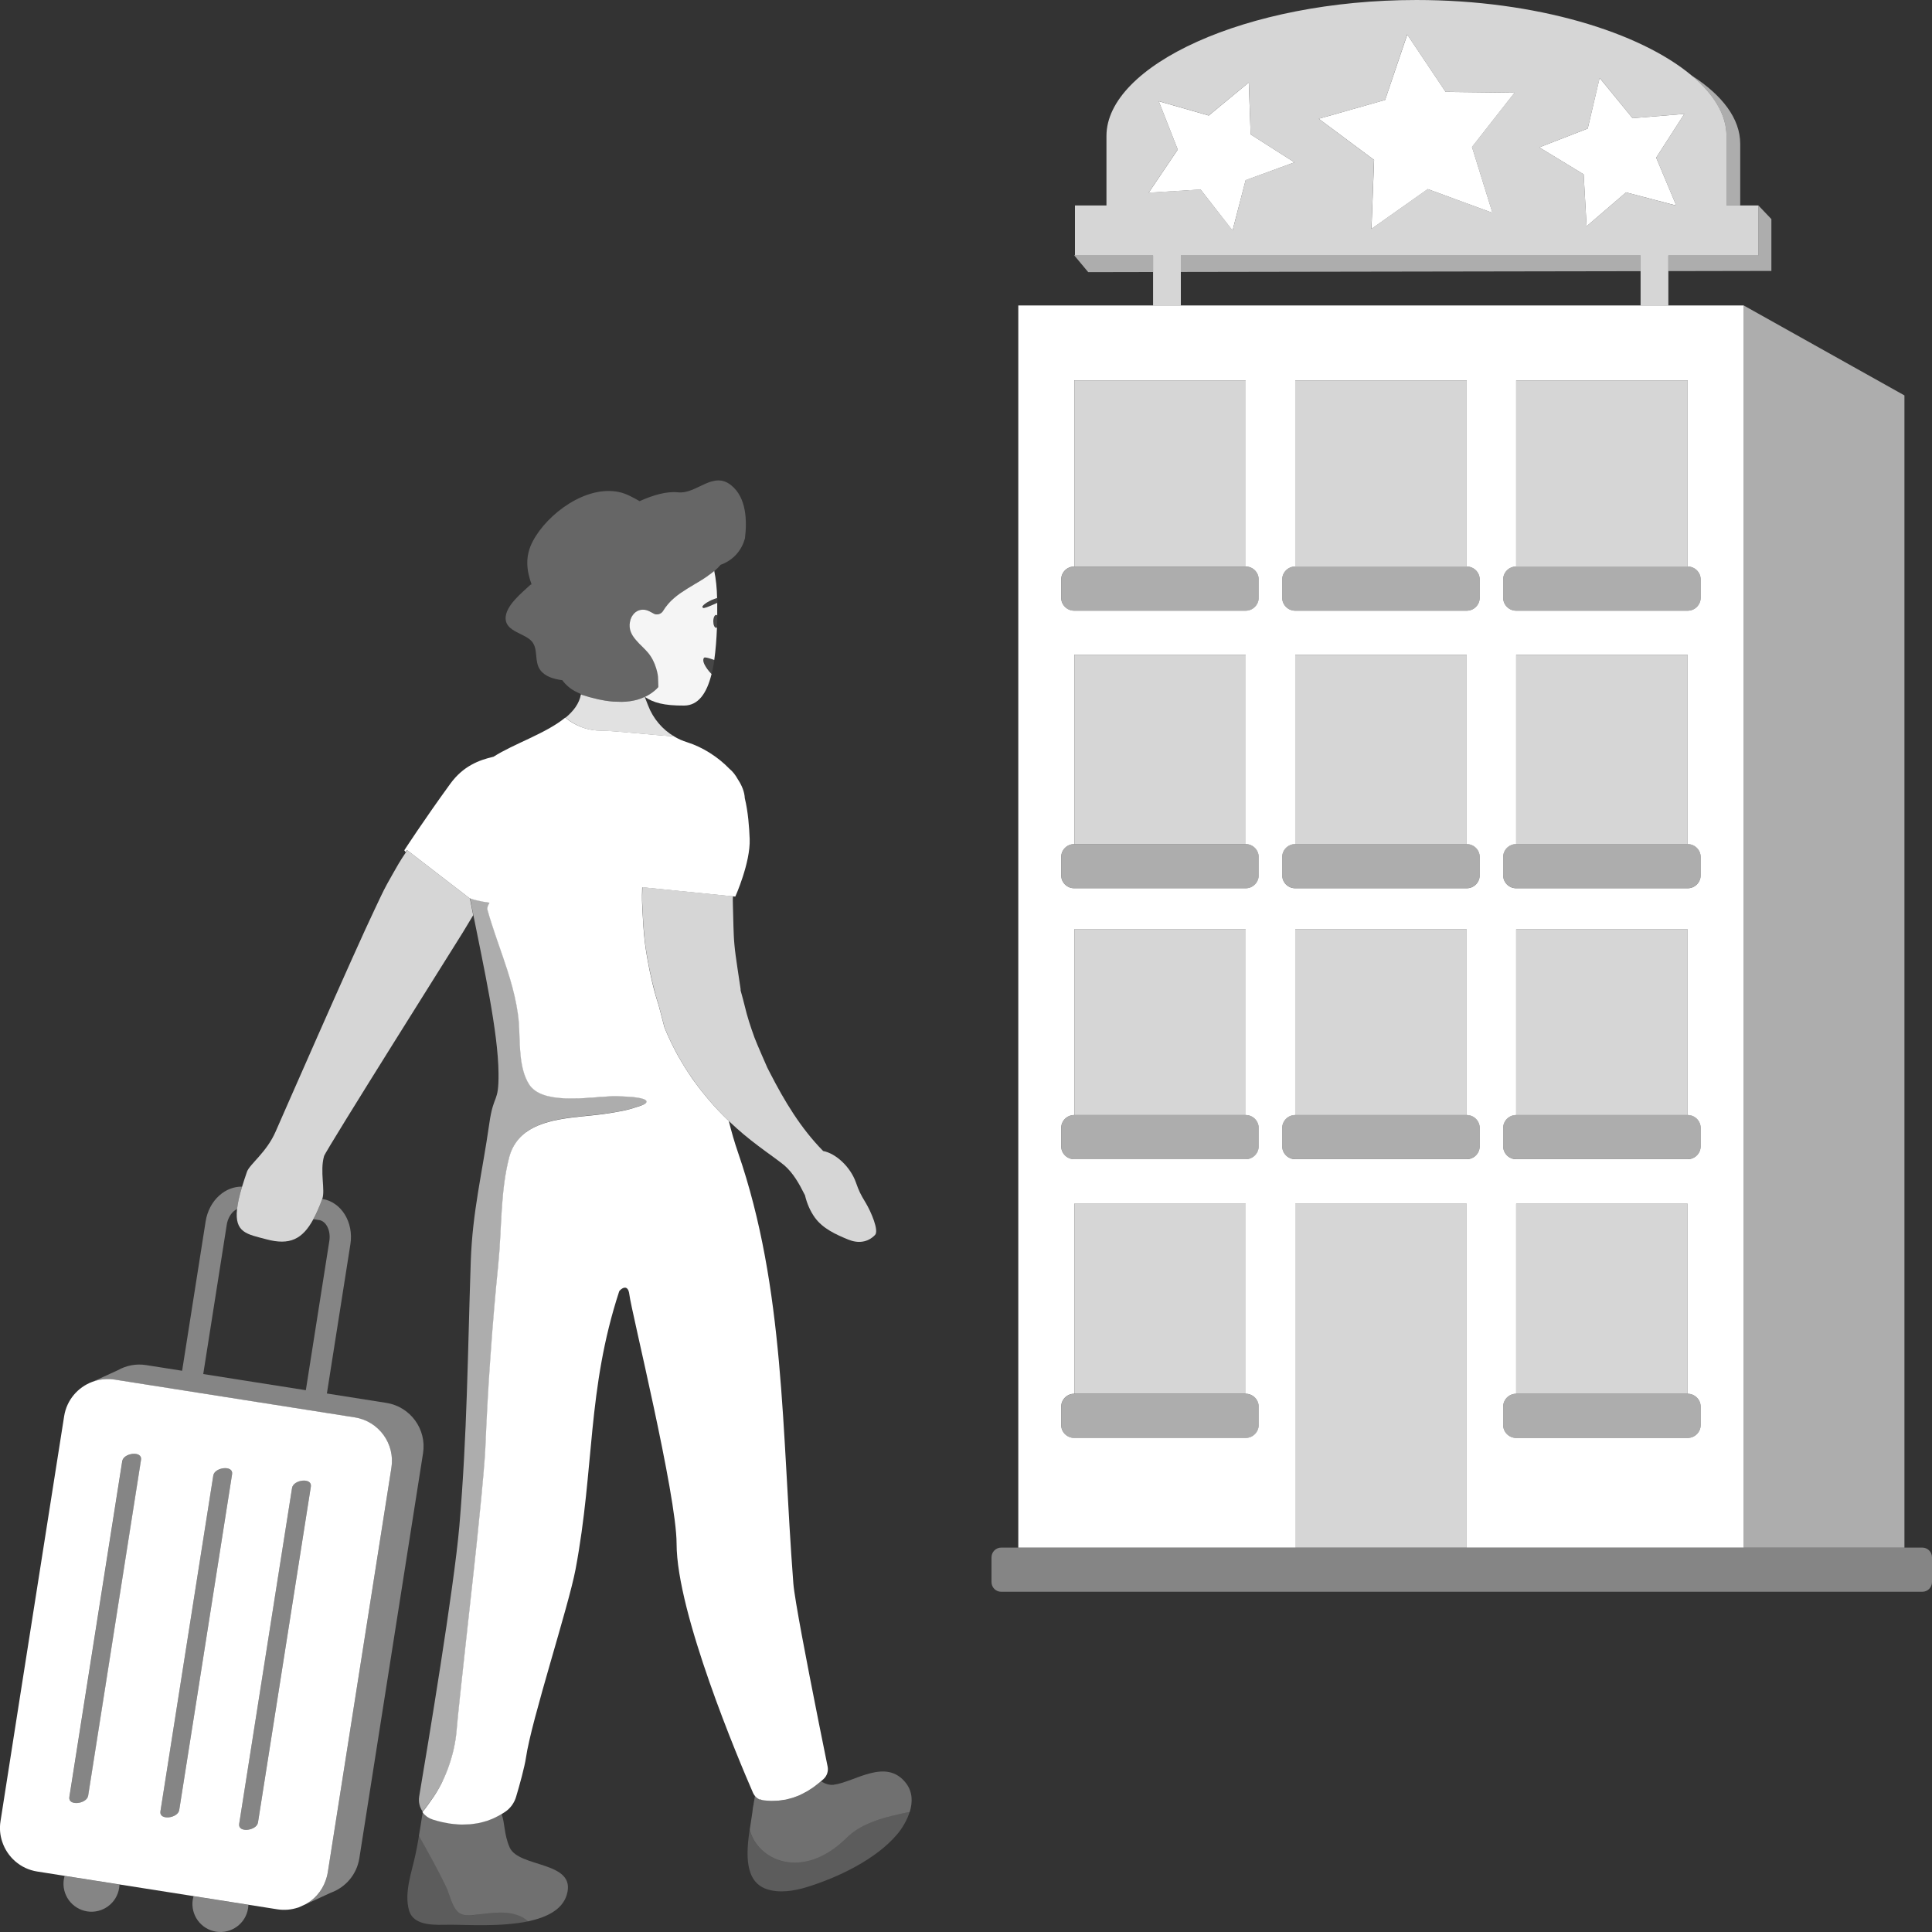 <svg viewBox="0 0 300 300" xmlns="http://www.w3.org/2000/svg"><rect x="0" y="0" width="300" height="300" fill="#333333" stroke="none"/><g fill="#fff"><path d="m 74.18 297.3 c -.91 .1 -2.2 .33 -2.96 -.32 -1.05 -.9 -1.36 -2.79 -1.93 -3.98 -1.24 -2.61 -2.68 -5.15 -4.09 -7.67 -.04 -.08 -.09 -.17 -.14 -.27 -.18 1.07 -.36 2.05 -.54 2.88 -.56 2.69 -1.81 5.95 -1 8.72 .74 2.54 4.22 2.22 6.34 2.21 2.56 -.01 7.9 .37 12.17 -.53 -.27 -.26 -.58 -.48 -.91 -.65 -2.16 -1.1 -4.64 -.65 -6.93 -.4 z" opacity=".2"/><path d="m 116.41 284.08 c -.54 3.64 -.84 8.06 2.61 9.25 1.96 .68 4.32 .3 6.26 -.3 4.88 -1.5 10.79 -4.34 14.04 -8.21 .76 -.9 1.52 -2.14 1.93 -3.46 -3.79 .72 -7.5 1.71 -9.73 3.94 -7.02 6.99 -14.05 3.42 -15.11 -1.22 z" opacity=".2"/><path d="m 99.71 139.09 c 0 .42 0 .83 .02 1.23 .03 .6 .06 1.18 .09 1.77 s .06 1.19 .11 1.81 c .1 1.43 .24 2.86 .49 4.27 .05 .3 .1 .6 .16 .92 .4 2.2 .98 4.78 1.7 6.97 l .92 3.51 v .01 c .31 .76 .64 1.5 .99 2.23 .11 .24 .24 .46 .35 .7 .25 .49 .5 .99 .77 1.47 .15 .27 .3 .53 .46 .79 .26 .44 .52 .88 .8 1.31 .17 .26 .34 .52 .51 .78 .29 .43 .58 .84 .88 1.26 .18 .24 .35 .48 .53 .72 .34 .45 .69 .88 1.05 1.31 .16 .19 .31 .39 .47 .57 .52 .62 1.06 1.22 1.62 1.81 l .09 .09 c 1.17 1.22 2.41 2.39 3.73 3.5 1.47 1.24 3.02 2.37 4.58 3.5 .59 .44 1.2 .87 1.76 1.34 1.35 1.15 2.32 2.87 3.1 4.44 .03 .06 .06 .12 .1 .18 .3 1.28 .82 2.49 1.55 3.5 1.23 1.69 3.24 2.61 5.17 3.4 1.52 .62 3.02 .47 4.16 -.71 .65 -.66 -.6 -3.6 -1.47 -5.04 -.78 -1.28 -1.02 -1.77 -1.5 -3.13 -.86 -2.44 -3.14 -4.51 -5.08 -4.87 l -.02 -.02 c -3.48 -3.54 -6 -7.75 -8.25 -12.14 l -.4 -.78 s -1.68 -3.8 -2 -4.69 c -.64 -1.78 -1.1 -3.16 -1.53 -4.97 -.1 -.41 -.36 -1.42 -.62 -2.33 0 -.07 0 -.14 0 -.22 -.21 -1.55 -.8 -5.02 -.96 -6.89 -.09 -.93 -.12 -1.87 -.15 -2.81 l -.09 -3.52 c -.02 -.4 -.01 -.79 .01 -1.19 l -14.06 -1.41 c -.02 .45 -.03 .88 -.03 1.3 z" opacity=".8"/><path d="m 68.72 276.64 c .4 -.82 .76 -1.69 1.06 -2.58 .61 -1.77 1 -3.6 1.15 -5.26 .22 -2.59 .78 -7.72 1.43 -13.63 .42 -3.76 .87 -7.85 1.3 -11.81 .12 -1.13 .24 -2.25 .36 -3.35 .06 -.55 .12 -1.09 .17 -1.63 .23 -2.2 .44 -4.29 .62 -6.19 .21 -2.2 .38 -4.13 .49 -5.66 .01 -.09 .01 -.18 .02 -.27 .04 -.58 .07 -1.1 .09 -1.54 .19 -4.59 .45 -9.16 .76 -13.73 .02 -.32 .05 -.64 .07 -.96 .33 -4.57 .71 -9.13 1.17 -13.69 .55 -5.51 .29 -11.36 1.72 -16.75 .23 -.87 .59 -1.6 1.04 -2.24 2.32 -3.3 7.21 -3.73 11.36 -4.14 .79 -.08 1.55 -.16 2.26 -.26 .95 -.13 1.89 -.27 2.83 -.47 .78 -.16 1.55 -.35 2.3 -.62 .08 -.03 .2 -.06 .36 -.11 .46 -.14 1.12 -.38 1.15 -.7 .01 -.11 -.06 -.21 -.19 -.29 -.08 -.05 -.18 -.1 -.29 -.14 -.5 -.18 -1.31 -.28 -2.09 -.34 -.4 -.03 -.8 -.05 -1.14 -.06 -.12 0 -.23 -.01 -.34 -.01 -.1 0 -.19 -.01 -.27 -.01 -.16 0 -.27 -.01 -.33 -.01 -1.25 -.03 -3.17 .19 -5.18 .3 -.67 .04 -1.36 .06 -2.03 .05 -.34 0 -.67 -.01 -1 -.03 -2.32 -.12 -4.4 -.65 -5.37 -2.17 -.21 -.33 -.39 -.68 -.54 -1.05 -1.07 -2.58 -.86 -6.03 -1.06 -8.63 -.07 -.89 -.2 -1.77 -.37 -2.66 -.34 -1.82 -.84 -3.62 -1.42 -5.42 -.77 -2.4 -1.66 -4.79 -2.42 -7.16 -.23 -.72 -.45 -1.43 -.65 -2.15 -.02 -.08 -.03 -.16 -.02 -.25 s .02 -.18 .05 -.28 .07 -.19 .11 -.29 c .05 -.1 .1 -.2 .16 -.31 l -1.02 -.16 -.37 -.08 c -.12 -.03 -.24 -.05 -.36 -.08 l -.32 -.07 -.35 -.09 c -.12 -.03 -.24 -.08 -.36 -.11 -.09 -.03 -.19 -.05 -.27 -.07 .03 .13 .05 .26 .08 .39 .11 .55 .28 1.44 .37 1.9 1.65 8.29 3.91 18.44 3.97 24.86 .05 4.82 -.75 3.04 -1.43 7.83 -1.1 7.73 -2.62 13.67 -2.88 21.45 -.48 14.16 -.55 26.8 -1.77 41.05 -.82 9.56 -4.91 34.12 -6.24 42 -.14 .84 .07 1.68 .54 2.33 .55 -.65 1.14 -1.5 1.76 -2.4 .48 -.7 .93 -1.48 1.33 -2.31 z" opacity=".6"/><path d="m 76.26 282.46 c -.19 .08 -.38 .15 -.58 .22 -.24 .08 -.48 .15 -.73 .21 -.2 .05 -.39 .1 -.59 .14 -.25 .05 -.51 .09 -.76 .12 -.2 .03 -.39 .06 -.59 .07 -.27 .02 -.54 .03 -.81 .03 -.2 0 -.39 .01 -.59 .01 -.29 -.01 -.58 -.04 -.87 -.06 -.19 -.02 -.37 -.03 -.56 -.05 -.33 -.04 -.66 -.11 -.99 -.17 -.16 -.03 -.32 -.05 -.48 -.09 -.49 -.11 -.98 -.24 -1.48 -.4 l -.02 -.01 -.01 -.01 c -.16 -.05 -.31 -.11 -.45 -.18 -.05 -.02 -.09 -.06 -.14 -.08 -.09 -.05 -.19 -.11 -.28 -.17 -.05 -.04 -.1 -.08 -.15 -.13 -.07 -.06 -.15 -.12 -.22 -.18 -.05 -.05 -.09 -.11 -.14 -.16 s -.1 -.1 -.14 -.16 c -.06 .2 -.11 .4 -.14 .61 -.16 1.04 -.32 2.07 -.49 3.03 .05 .1 .1 .19 .14 .27 1.41 2.52 2.85 5.07 4.09 7.67 .57 1.19 .88 3.08 1.93 3.98 .77 .65 2.05 .42 2.96 .32 2.29 -.25 4.77 -.7 6.93 .4 .33 .17 .64 .39 .91 .65 2.89 -.61 5.29 -1.8 5.99 -4.09 1.62 -5.32 -7.43 -4.16 -8.86 -7.38 -.9 -2.02 -.72 -3.86 -1.27 -5.21 -.12 .07 -.25 .13 -.37 .19 -.19 .1 -.37 .2 -.56 .29 -.23 .11 -.46 .21 -.7 .31 z" opacity=".3"/><path d="m 129.44 277.14 c -.67 .08 -1.34 -.17 -1.95 -.53 -.14 .12 -.27 .21 -.41 .32 -.17 .14 -.35 .28 -.52 .41 -.21 .15 -.41 .29 -.62 .43 -.17 .11 -.34 .23 -.51 .33 -.21 .13 -.42 .23 -.63 .34 -.17 .09 -.34 .18 -.51 .26 -.22 .1 -.43 .18 -.64 .26 -.16 .06 -.33 .13 -.49 .18 -.22 .07 -.44 .12 -.66 .18 -.16 .04 -.32 .09 -.47 .12 -.23 .05 -.46 .07 -.69 .1 -.15 .02 -.3 .05 -.44 .06 -.26 .02 -.51 .02 -.77 .03 -.12 0 -.25 .01 -.37 .01 -.38 -.01 -.76 -.03 -1.14 -.08 -.17 -.02 -.32 -.07 -.48 -.12 -.05 -.02 -.09 -.04 -.13 -.06 -.11 -.05 -.21 -.11 -.31 -.18 -.04 -.03 -.08 -.05 -.12 -.08 -.13 -.1 -.24 -.21 -.34 -.33 -.07 .49 -.17 .99 -.24 1.38 h .06 c -.03 .04 -.05 .09 -.08 .13 -.03 .18 -.06 .33 -.07 .43 -.09 .91 -.31 2.08 -.49 3.35 1.06 4.64 8.09 8.21 15.11 1.22 2.24 -2.23 5.95 -3.22 9.73 -3.94 .47 -1.5 .46 -3.11 -.56 -4.45 -3.1 -4.06 -8.04 -.16 -11.25 .22 z" opacity=".3"/><path d="m 90.44 107.92 c .33 .11 .68 .21 1.03 .31 .06 .02 .12 .04 .18 .05 .34 .09 .69 .18 1.04 .26 .07 .02 .14 .03 .2 .05 .36 .08 .73 .15 1.1 .21 .03 .01 .07 .01 .1 .01 .36 .05 .72 .1 1.08 .13 .05 0 .1 .01 .15 .01 .37 .03 .74 .04 1.1 .03 h .21 c .37 -.01 .73 -.04 1.09 -.08 .05 -.01 .1 -.02 .15 -.02 .36 -.05 .71 -.12 1.06 -.22 .02 -.01 .04 -.01 .06 -.02 .35 -.1 .69 -.23 1.02 -.38 .08 -.03 .15 -.07 .23 -.1 .16 -.08 .31 -.16 .47 -.25 .07 -.04 .15 -.08 .22 -.13 .22 -.14 .44 -.3 .65 -.47 .26 -.21 .48 -.43 .67 -.64 -.03 -.57 -.02 -1.16 -.06 -1.61 -.01 -.15 -.03 -.28 -.05 -.39 -.06 -.31 -.14 -.61 -.23 -.91 -.27 -.89 -.68 -1.73 -1.3 -2.46 -.4 -.47 -.89 -.92 -1.34 -1.38 -.36 -.37 -.71 -.75 -.97 -1.17 -.2 -.31 -.35 -.64 -.44 -1 -.06 -.24 -.08 -.49 -.07 -.75 .01 -.27 .06 -.55 .15 -.84 .08 -.25 .2 -.47 .34 -.66 .5 -.71 1.34 -1.01 2.19 -.75 .16 .05 .31 .11 .47 .2 .16 .08 .31 .18 .47 .25 .26 .18 .59 .24 .89 .16 .31 -.08 .57 -.28 .72 -.56 .21 -.34 .44 -.65 .69 -.95 .04 -.04 .07 -.08 .1 -.12 .24 -.28 .51 -.53 .78 -.78 .05 -.05 .1 -.09 .15 -.13 .28 -.24 .57 -.46 .87 -.68 .05 -.04 .11 -.07 .16 -.11 .31 -.22 .62 -.42 .95 -.62 .03 -.02 .05 -.03 .08 -.05 l .99 -.6 c .34 -.2 .68 -.41 1.02 -.61 .06 -.04 .12 -.07 .18 -.11 .32 -.2 .63 -.4 .93 -.61 .05 -.03 .09 -.07 .14 -.1 .31 -.22 .61 -.44 .89 -.68 .34 -.29 .66 -.61 .95 -.95 l .21 -.08 c 1.77 -.69 3.09 -2.19 3.56 -4.03 l .01 -.03 c .33 -2.75 .22 -6.26 -2.1 -8.17 -2.86 -2.36 -5.38 1.37 -8.29 1.06 -1.73 -.19 -3.88 .42 -5.97 1.37 -1.02 -.56 -2.03 -1.17 -3.22 -1.42 -5.11 -1.07 -11.08 3.35 -13.35 7.61 -1.28 2.4 -.98 4.58 -.21 6.73 -.06 .02 -.11 .04 -.17 .06 -1.27 1.2 -3.95 3.28 -3.86 5.3 .09 2 3.01 2.24 4.08 3.51 1.04 1.24 .31 3.12 1.33 4.47 .73 .96 2 1.36 3.39 1.54 .57 .77 1.32 1.41 2.21 1.83 .3 .14 .54 .26 .71 .34 l .23 .11 z" opacity=".25"/><path d="m 110.77 96.47 c 0 .55 .2 1 .44 1 .05 0 .09 -.02 .13 -.05 .02 -.61 .04 -1.24 .04 -1.88 -.05 -.05 -.11 -.08 -.17 -.08 -.24 0 -.44 .45 -.44 1 z" opacity=".1"/><path d="m 109.32 102.15 c -.47 .68 .82 2.16 1.18 2.52 .17 -.67 .31 -1.41 .42 -2.19 -.38 -.12 -1.46 -.54 -1.6 -.33 z" opacity=".1"/><path d="m 109.15 94.08 c -.07 .08 -.06 .21 .02 .28 .05 .04 .11 .05 .17 .04 .57 -.11 1.03 -.38 1.54 -.57 .17 -.08 .35 -.16 .52 -.23 0 -.19 0 -.38 -.01 -.57 v -.18 c -.28 .08 -.54 .19 -.81 .29 -.51 .26 -1.03 .49 -1.42 .94 z" opacity=".1"/><path d="m 109.9 89.44 c -.3 .21 -.61 .41 -.93 .61 -.06 .04 -.12 .08 -.18 .11 -.34 .21 -.68 .41 -1.02 .61 -.33 .2 -.66 .39 -.99 .6 -.03 .02 -.05 .03 -.08 .05 -.32 .2 -.64 .41 -.95 .62 -.05 .04 -.11 .07 -.16 .11 -.3 .21 -.59 .44 -.87 .68 -.05 .04 -.1 .09 -.15 .13 -.28 .24 -.54 .5 -.78 .78 -.04 .04 -.07 .08 -.1 .12 -.25 .3 -.49 .61 -.69 .95 -.15 .28 -.41 .48 -.72 .56 s -.63 .02 -.89 -.16 c -.17 -.08 -.32 -.17 -.47 -.25 -.16 -.08 -.31 -.15 -.47 -.2 -.86 -.26 -1.69 .04 -2.19 .75 -.14 .19 -.26 .41 -.34 .66 -.09 .3 -.14 .58 -.15 .84 -.01 .27 .02 .51 .07 .75 .09 .36 .24 .69 .44 1 .27 .41 .61 .8 .97 1.17 .45 .46 .94 .91 1.34 1.38 .62 .73 1.03 1.56 1.3 2.46 .09 .3 .17 .6 .23 .91 .02 .11 .04 .24 .05 .39 .04 .44 .03 1.03 .06 1.61 -.19 .22 -.41 .44 -.67 .64 -.21 .17 -.43 .33 -.65 .47 -.07 .05 -.15 .09 -.22 .13 -.15 .09 -.31 .18 -.47 .25 -.03 .02 -.06 .04 -.09 .05 1.34 .88 2.91 1.36 6.11 1.34 2.19 -.02 3.5 -1.88 4.25 -4.89 -.36 -.36 -1.65 -1.84 -1.18 -2.52 .14 -.21 1.23 .21 1.6 .33 .22 -1.52 .35 -3.22 .42 -5.05 -.04 .03 -.09 .05 -.13 .05 -.25 0 -.44 -.45 -.44 -1 s .2 -1 .44 -1 c .06 0 .12 .03 .17 .08 .01 -.64 .01 -1.29 0 -1.95 -.17 .07 -.35 .15 -.52 .23 -.51 .19 -.97 .46 -1.54 .57 -.06 .01 -.12 0 -.17 -.04 -.08 -.07 -.09 -.19 -.02 -.28 .39 -.45 .92 -.69 1.42 -.94 .27 -.11 .54 -.21 .81 -.29 -.03 -1.56 -.18 -2.95 -.44 -4.2 l -.02 .01 c -.28 .24 -.58 .47 -.89 .68 -.05 .03 -.09 .07 -.14 .1 z" opacity=".95"/><path d="m 91.07 113.16 c .72 .2 1.47 .31 2.25 .31 1.08 0 3 .17 5.34 .38 1.04 .09 2.17 .2 3.34 .3 .88 .08 1.79 .15 2.71 .22 -1.85 -1.09 -3.3 -2.79 -4.08 -4.84 -.21 -.54 -.39 -1 -.51 -1.31 -.04 .02 -.07 .02 -.11 .04 -.33 .15 -.67 .28 -1.02 .38 -.02 .01 -.04 .01 -.06 .02 -.35 .1 -.7 .16 -1.06 .22 -.05 .01 -.1 .02 -.15 .02 -.36 .05 -.72 .07 -1.09 .08 -.07 0 -.14 0 -.21 0 -.37 0 -.73 -.01 -1.1 -.03 -.05 0 -.1 -.01 -.15 -.01 -.36 -.03 -.72 -.07 -1.08 -.13 -.03 -.01 -.07 -.01 -.1 -.01 -.37 -.06 -.74 -.13 -1.1 -.21 -.07 -.02 -.14 -.03 -.2 -.05 -.35 -.08 -.7 -.17 -1.04 -.26 -.06 -.02 -.12 -.04 -.18 -.05 -.35 -.1 -.7 -.2 -1.03 -.31 l -.23 -.11 c -.26 1.43 -1.15 2.61 -2.4 3.64 .77 .63 1.63 1.13 2.55 1.48 .23 .09 .47 .16 .71 .23 z" opacity=".85"/><path d="m 118 279.38 c .04 .02 .09 .04 .13 .06 .15 .06 .31 .1 .48 .12 .38 .04 .76 .07 1.14 .08 .12 0 .25 -.01 .37 -.01 .26 0 .51 -.01 .77 -.03 .15 -.01 .3 -.04 .44 -.06 .23 -.03 .46 -.06 .69 -.1 .16 -.03 .32 -.08 .47 -.12 .22 -.06 .44 -.11 .66 -.18 .16 -.05 .33 -.12 .49 -.18 .22 -.08 .43 -.16 .64 -.26 .17 -.08 .34 -.17 .51 -.26 .21 -.11 .42 -.22 .63 -.34 .17 -.1 .34 -.22 .51 -.33 .21 -.14 .42 -.27 .62 -.43 .17 -.13 .35 -.27 .52 -.41 .27 -.22 .54 -.43 .81 -.68 .54 -.5 .78 -1.24 .63 -1.96 -.27 -1.33 -.76 -3.75 -1.34 -6.64 l -.28 -1.42 c -1.54 -7.73 -3.51 -17.91 -3.7 -20.36 -1.82 -23.76 -1.29 -45.74 -8.59 -66.91 -.55 -1.59 -1.02 -3.23 -1.43 -4.89 -.5 -.48 -.99 -.97 -1.47 -1.47 -.03 -.03 -.06 -.06 -.09 -.09 -.56 -.59 -1.1 -1.19 -1.62 -1.81 -.16 -.19 -.31 -.38 -.47 -.57 -.36 -.43 -.71 -.87 -1.05 -1.31 -.18 -.24 -.36 -.48 -.53 -.72 -.3 -.41 -.6 -.83 -.88 -1.26 -.17 -.26 -.34 -.52 -.51 -.78 -.28 -.43 -.54 -.87 -.8 -1.31 -.15 -.26 -.31 -.52 -.46 -.79 -.27 -.48 -.52 -.97 -.77 -1.47 -.12 -.23 -.24 -.46 -.35 -.7 -.35 -.73 -.68 -1.48 -.99 -2.23 v -.01 l -.92 -3.51 c -.73 -2.19 -1.31 -4.77 -1.7 -6.97 -.06 -.31 -.11 -.62 -.16 -.92 -.25 -1.41 -.39 -2.84 -.49 -4.27 -.05 -.63 -.08 -1.22 -.11 -1.81 s -.06 -1.17 -.09 -1.77 c -.02 -.4 -.02 -.81 -.02 -1.23 s .01 -.86 .03 -1.3 l 14.06 1.41 .4 .04 s 2.37 -5.28 2.23 -8.95 c -.07 -1.82 -.24 -4.2 -.76 -6.34 -.04 -.94 -.43 -1.94 -1.07 -2.91 -.37 -.67 -.81 -1.24 -1.34 -1.67 -1.72 -1.79 -4.13 -3.34 -6.52 -4.09 -.73 -.22 -1.41 -.53 -2.05 -.91 -.92 -.07 -1.83 -.14 -2.71 -.22 -1.17 -.1 -2.3 -.21 -3.34 -.3 -2.34 -.21 -4.26 -.38 -5.34 -.38 -.78 0 -1.53 -.11 -2.25 -.31 -.24 -.07 -.48 -.14 -.71 -.23 -.93 -.35 -1.79 -.85 -2.55 -1.48 -2.98 2.46 -7.98 4.05 -11.13 6.07 -2.3 .53 -4.73 1.47 -6.71 4.19 -4.13 5.68 -7.15 10.34 -7.15 10.34 s .08 .11 .21 .29 c .07 -.11 .14 -.21 .22 -.32 l 9.71 7.48 c .1 .03 .2 .07 .3 .1 .12 .04 .24 .08 .36 .11 l .35 .09 .32 .07 .36 .08 .37 .08 1.02 .16 c -.06 .1 -.11 .21 -.16 .31 s -.09 .2 -.11 .29 c -.03 .1 -.05 .19 -.05 .28 -.01 .09 0 .17 .02 .25 .2 .71 .42 1.43 .65 2.15 .76 2.37 1.65 4.76 2.42 7.16 .58 1.8 1.08 3.6 1.42 5.42 .16 .88 .3 1.77 .37 2.66 .2 2.6 -.01 6.05 1.06 8.63 .15 .37 .33 .72 .54 1.05 .97 1.52 3.05 2.05 5.37 2.17 .33 .02 .67 .03 1 .03 .68 .01 1.36 -.02 2.03 -.05 2.02 -.11 3.93 -.33 5.18 -.3 .05 0 .17 0 .33 .01 .08 0 .17 0 .27 .01 .1 0 .22 .01 .34 .01 .34 .01 .73 .03 1.14 .06 .78 .06 1.59 .16 2.09 .34 .12 .04 .22 .09 .29 .14 .13 .08 .2 .18 .19 .29 -.04 .32 -.7 .55 -1.15 .7 -.15 .05 -.28 .09 -.36 .11 -.75 .26 -1.52 .46 -2.3 .62 -.94 .19 -1.89 .34 -2.83 .47 -.71 .1 -1.47 .18 -2.26 .26 -4.15 .41 -9.04 .84 -11.36 4.14 -.45 .64 -.81 1.37 -1.04 2.24 -1.42 5.39 -1.16 11.24 -1.72 16.75 -.46 4.57 -.85 9.13 -1.17 13.69 -.02 .32 -.05 .64 -.07 .96 -.32 4.57 -.57 9.14 -.76 13.73 -.02 .44 -.05 .96 -.09 1.54 -.01 .09 -.01 .18 -.02 .27 -.11 1.52 -.28 3.45 -.49 5.66 -.18 1.9 -.39 3.99 -.62 6.19 -.06 .54 -.11 1.08 -.17 1.63 -.12 1.1 -.24 2.22 -.36 3.35 -.43 3.96 -.88 8.04 -1.3 11.81 -.65 5.92 -1.21 11.04 -1.43 13.63 -.14 1.66 -.54 3.49 -1.15 5.26 -.3 .89 -.66 1.75 -1.06 2.58 -.4 .82 -.85 1.6 -1.33 2.31 -.62 .9 -1.2 1.74 -1.76 2.4 .06 .08 .13 .16 .2 .24 .05 .05 .09 .11 .14 .16 .07 .07 .14 .12 .22 .18 .05 .04 .1 .09 .15 .13 .09 .06 .18 .11 .28 .17 .05 .03 .09 .06 .14 .08 .14 .07 .29 .13 .45 .18 l .01 .01 .02 .01 c .5 .16 .99 .29 1.48 .4 .16 .04 .32 .06 .48 .09 .33 .07 .66 .13 .99 .17 .19 .03 .37 .03 .56 .05 .29 .03 .58 .06 .87 .06 .2 .01 .39 -.01 .59 -.01 .27 -.01 .54 -.01 .81 -.03 .2 -.02 .4 -.05 .59 -.07 .26 -.03 .51 -.07 .76 -.12 .2 -.04 .39 -.09 .59 -.14 .24 -.06 .49 -.13 .73 -.21 .19 -.07 .39 -.14 .58 -.22 .24 -.09 .47 -.19 .7 -.31 .19 -.09 .37 -.19 .56 -.29 .32 -.18 .64 -.35 .95 -.57 .84 -.57 1.45 -1.43 1.72 -2.41 .51 -1.69 1.3 -4.57 1.51 -5.99 .85 -5.87 6.6 -23.42 7.7 -29.25 2.97 -15.81 1.77 -27.87 6.78 -43.18 .06 -.17 1.35 -1.45 1.58 .52 .29 2.53 7.33 31.07 7.33 38.67 0 10.78 9.64 33.57 11.86 38.67 .14 .32 .36 .6 .63 .81 .04 .03 .08 .05 .12 .08 .1 .07 .2 .13 .31 .18 z"/><path d="m 9.91 291.82 c -.37 2.38 1.25 4.6 3.62 4.98 2.37 .37 4.6 -1.25 4.97 -3.62 .03 -.18 .04 -.37 .05 -.55 l -8.52 -1.34 c -.05 .18 -.09 .35 -.12 .54 z" opacity=".4"/><path d="m 29.93 294.97 c -.37 2.37 1.25 4.6 3.62 4.98 2.37 .37 4.6 -1.25 4.97 -3.62 .03 -.18 .04 -.37 .05 -.55 l -8.52 -1.34 c -.05 .18 -.09 .35 -.12 .54 z" opacity=".4"/><path d="m 49.54 189.44 c 1.12 .18 1.85 1.66 1.6 3.25 l -3.65 23.18 -15.93 -2.51 3.65 -23.18 c .13 -.83 .52 -1.59 1.06 -2.08 .12 -.11 .31 -.25 .54 -.36 .1 -.92 .36 -2.06 .78 -3.48 -1.26 -.02 -2.52 .46 -3.54 1.38 -1.12 1 -1.87 2.43 -2.12 4.03 l -3.65 23.18 -5.59 -.88 c -1.57 -.25 -3.1 .07 -4.38 .79 l -3.97 1.82 c .7 -.26 1.44 -.41 2.22 -.43 .4 -.01 .81 .01 1.23 .08 l 37.3 5.87 c 3.73 .59 6.28 4.09 5.69 7.82 l -9.89 62.88 c -.04 .27 -.11 .52 -.18 .77 -.04 .14 -.08 .28 -.13 .41 -.31 .88 -.77 1.67 -1.37 2.33 -.51 .56 -1.11 1.02 -1.76 1.39 l 3.92 -1.8 c 2.27 -.82 4.03 -2.81 4.43 -5.36 l 9.89 -62.88 c .59 -3.73 -1.96 -7.23 -5.69 -7.82 l -9.24 -1.46 3.65 -23.18 c .54 -3.41 -1.42 -6.57 -4.36 -7.03 -.46 1.22 -.91 2.26 -1.38 3.14 l .87 .14 z" opacity=".4"/><path d="m 50.58 291.97 c .05 -.14 .09 -.27 .13 -.41 .07 -.25 .14 -.5 .18 -.77 l 9.89 -62.88 c .59 -3.73 -1.96 -7.23 -5.69 -7.82 l -37.3 -5.87 c -.41 -.07 -.82 -.09 -1.23 -.08 -.77 .02 -1.52 .17 -2.22 .43 -2.24 .83 -3.98 2.81 -4.38 5.34 l -6.84 43.46 -3.04 19.42 c -.18 1.12 -.07 2.21 .27 3.21 .78 2.35 2.81 4.2 5.43 4.61 l 4 .63 .26 .04 8.52 1.34 11.5 1.81 8.52 1.34 4.5 .71 c 1.1 .17 2.17 .06 3.16 -.26 .05 -.02 .11 -.03 .16 -.05 l 1.05 -.48 c .66 -.37 1.26 -.83 1.76 -1.39 .6 -.66 1.07 -1.46 1.37 -2.33 z m -28.68 -65.3 c -.34 2.14 -.67 4.28 -1.01 6.42 -1.47 9.37 -2.95 18.73 -4.42 28.1 -.93 5.88 -1.85 11.76 -2.78 17.64 -.2 1.29 -3.14 1.66 -2.92 .22 l 1.01 -6.42 c 1.47 -9.37 2.95 -18.73 4.42 -28.1 .93 -5.88 1.85 -11.76 2.78 -17.64 .2 -1.29 3.14 -1.66 2.92 -.22 z m 14.14 2.23 c -.34 2.14 -.67 4.28 -1.01 6.42 -1.47 9.37 -2.95 18.73 -4.42 28.1 -.93 5.88 -1.85 11.76 -2.78 17.64 -.2 1.29 -3.14 1.66 -2.92 .22 .34 -2.14 .67 -4.28 1.01 -6.42 l 4.42 -28.1 c .93 -5.88 1.85 -11.76 2.78 -17.64 .2 -1.29 3.14 -1.66 2.92 -.22 z m 12.23 1.93 c -.34 2.14 -.67 4.28 -1.01 6.42 l -4.42 28.1 c -.93 5.88 -1.85 11.76 -2.78 17.64 -.2 1.29 -3.14 1.66 -2.92 .22 .34 -2.14 .67 -4.28 1.01 -6.42 l 4.42 -28.1 c .93 -5.88 1.85 -11.76 2.78 -17.64 .2 -1.29 3.14 -1.66 2.92 -.22 z"/><path d="m 18.99 226.89 c -.93 5.88 -1.85 11.76 -2.78 17.64 -1.47 9.37 -2.95 18.73 -4.42 28.1 l -1.01 6.42 c -.23 1.44 2.71 1.07 2.92 -.22 .93 -5.88 1.85 -11.76 2.78 -17.64 1.47 -9.37 2.95 -18.73 4.42 -28.1 .34 -2.14 .67 -4.28 1.01 -6.42 .23 -1.44 -2.71 -1.07 -2.92 .22 z" opacity=".4"/><path d="m 33.12 229.12 c -.93 5.88 -1.85 11.76 -2.78 17.64 l -4.42 28.1 c -.34 2.14 -.67 4.28 -1.01 6.42 -.23 1.44 2.71 1.07 2.92 -.22 .93 -5.88 1.85 -11.76 2.78 -17.64 1.47 -9.37 2.95 -18.73 4.42 -28.1 .34 -2.14 .67 -4.28 1.01 -6.42 .23 -1.44 -2.71 -1.07 -2.92 .22 z" opacity=".4"/><path d="m 45.35 231.04 c -.93 5.88 -1.85 11.76 -2.78 17.64 l -4.42 28.1 c -.34 2.14 -.67 4.28 -1.01 6.42 -.23 1.44 2.71 1.07 2.92 -.22 .93 -5.88 1.85 -11.76 2.78 -17.64 l 4.42 -28.1 c .34 -2.14 .67 -4.28 1.01 -6.42 .23 -1.44 -2.71 -1.07 -2.92 .22 z" opacity=".4"/><path d="m 72.99 139.53 l -.03 -.02 -9.71 -7.48 c -.08 .11 -.14 .21 -.22 .32 -.42 .62 -.82 1.22 -1.16 1.81 -.59 1.04 -1.17 2.02 -1.77 3.12 -.69 1.26 -1.27 2.57 -1.89 3.86 -3.06 6.36 -15.41 34.57 -15.41 34.57 -1.4 3.23 -4.04 5.07 -4.45 6.24 -.3 .86 -.54 1.61 -.76 2.32 -.43 1.42 -.68 2.56 -.78 3.48 -.41 3.69 1.59 3.9 4.56 4.69 3.61 .97 5.6 0 7.29 -3.13 .47 -.88 .93 -1.91 1.38 -3.14 .5 -1.34 -.4 -4.28 .28 -6.65 .26 -.9 21.06 -33.92 21.54 -34.72 l 1.62 -2.69 -.06 -.29 c -.09 -.46 -.27 -1.35 -.37 -1.9 -.03 -.17 -.06 -.32 -.08 -.39 z" opacity=".8"/><path d="m 268.09 21.11 v 10.79 h 2.13 v -9.57 c 0 -3.91 -2.78 -7.55 -7.56 -10.62 3.46 2.9 5.43 6.12 5.43 9.4 z" opacity=".6"/><path d="m 254.75 39.67 h -71.39 v 2.56 l 71.39 -.12 z" opacity=".6"/><path d="m 166.92 39.67 v -.1 l -.1 .1 2.16 2.59 10.07 -.02 v -2.57 z" opacity=".6"/><path d="m 259.06 39.67 v 2.43 l 16 -.03 v -8.05 l -2.02 -2.12 v 7.77 z" opacity=".6"/><path d="m 191.39 35.79 l 2.03 -7.81 7.58 -2.77 -6.8 -4.34 -.29 -8.06 -6.22 5.13 -7.76 -2.22 2.95 7.51 -4.51 6.69 8.06 -.49 z"/><path d="m 246.37 35.13 l 6.12 -5.26 7.8 2.05 -3.12 -7.44 4.37 -6.79 -8.04 .66 -5.11 -6.25 -1.85 7.86 -7.52 2.92 6.89 4.19 z"/><path d="m 212.96 35.54 l 8.74 -6.18 10.05 3.69 -3.18 -10.23 6.61 -8.42 -10.7 -.13 -5.96 -8.9 -3.44 10.15 -10.3 2.92 8.59 6.4 z"/><path d="m 183.36 42.23 v -2.56 h 71.39 v 7.76 h 4.31 v -7.76 h 13.98 v -7.77 h -4.95 v -10.79 c 0 -3.29 -1.97 -6.51 -5.43 -9.4 -8.03 -6.72 -24.13 -11.71 -42.71 -11.71 -26.59 0 -48.14 10.21 -48.14 21.11 v 10.79 h -4.89 v 7.77 h 12.13 v 7.76 h 4.31 z m 63.18 -22.28 l 1.86 -7.85 5.1 6.25 8.04 -.66 -4.37 6.79 3.12 7.45 -7.8 -2.06 -6.12 5.26 -.46 -8.06 -6.89 -4.19 7.52 -2.92 z m -31.46 -4.44 l 3.43 -10.15 5.96 8.9 10.71 .13 -6.62 8.42 3.18 10.23 -10.05 -3.69 -8.74 6.19 .41 -10.7 -8.58 -6.4 10.3 -2.92 z m -36.71 14.4 l 4.51 -6.69 -2.95 -7.51 7.76 2.22 6.23 -5.13 .28 8.07 6.8 4.34 -7.58 2.76 -2.02 7.81 -4.97 -6.36 -8.05 .49 z" opacity=".8"/><path d="m 201.12 186.92 h 26.63 v 53.39 h 43.01 v -192.88 h -112.64 v 192.88 h 43.01 v -53.39 z m 32.29 -96.93 c 0 -1.11 .9 -2.02 2.02 -2.02 v -28.92 h 26.63 v 28.92 c 1.11 0 2.02 .9 2.02 2.02 v 2.82 c 0 1.11 -.9 2.02 -2.02 2.02 h -26.63 c -1.11 0 -2.02 -.9 -2.02 -2.02 z m 0 43.1 c 0 -1.11 .9 -2.02 2.02 -2.02 v -29.39 h 26.63 v 29.39 c 1.11 0 2.02 .9 2.02 2.02 v 2.82 c 0 1.11 -.9 2.02 -2.02 2.02 h -26.63 c -1.11 0 -2.02 -.9 -2.02 -2.02 z m 0 42.07 c 0 -1.11 .9 -2.02 2.02 -2.02 v -28.84 h 26.63 v 28.84 c 1.11 0 2.02 .9 2.02 2.02 v 2.82 c 0 1.11 -.9 2.02 -2.02 2.02 h -26.63 c -1.11 0 -2.02 -.9 -2.02 -2.02 z m 0 43.28 c 0 -1.11 .9 -2.02 2.02 -2.02 v -29.5 h 26.63 v 29.5 c 1.11 0 2.02 .9 2.02 2.02 v 2.82 c 0 1.11 -.9 2.02 -2.02 2.02 h -26.63 c -1.11 0 -2.02 -.9 -2.02 -2.02 z m -34.31 -128.45 c 0 -1.11 .9 -2.02 2.02 -2.02 v -28.92 h 26.63 v 28.92 c 1.11 0 2.02 .9 2.02 2.02 v 2.82 c 0 1.11 -.9 2.02 -2.02 2.02 h -26.63 c -1.11 0 -2.02 -.9 -2.02 -2.02 z m 0 43.1 c 0 -1.11 .9 -2.02 2.02 -2.02 v -29.39 h 26.63 v 29.39 c 1.11 0 2.02 .9 2.02 2.02 v 2.82 c 0 1.11 -.9 2.02 -2.02 2.02 h -26.63 c -1.11 0 -2.02 -.9 -2.02 -2.02 z m -3.65 88.17 c 0 1.11 -.9 2.02 -2.02 2.02 h -26.63 c -1.11 0 -2.02 -.9 -2.02 -2.02 v -2.82 c 0 -1.11 .9 -2.02 2.02 -2.02 v -29.5 h 26.63 v 29.5 c 1.11 0 2.02 .9 2.02 2.02 z m 0 -43.28 c 0 1.11 -.9 2.02 -2.02 2.02 h -26.63 c -1.11 0 -2.02 -.9 -2.02 -2.02 v -2.82 c 0 -1.11 .9 -2.02 2.02 -2.02 v -28.84 h 26.63 v 28.84 c 1.11 0 2.02 .9 2.02 2.02 z m 0 -42.07 c 0 1.11 -.9 2.02 -2.02 2.02 h -26.63 c -1.11 0 -2.02 -.9 -2.02 -2.02 v -2.82 c 0 -1.11 .9 -2.02 2.02 -2.02 v -29.39 h 26.63 v 29.39 c 1.11 0 2.02 .9 2.02 2.02 z m 0 -43.1 c 0 1.11 -.9 2.02 -2.02 2.02 h -26.63 c -1.11 0 -2.02 -.9 -2.02 -2.02 v -2.82 c 0 -1.11 .9 -2.02 2.02 -2.02 v -28.92 h 26.63 v 28.92 c 1.11 0 2.02 .9 2.02 2.02 z m 3.65 82.35 c 0 -1.11 .9 -2.02 2.02 -2.02 v -28.84 h 26.63 v 28.84 c 1.11 0 2.02 .9 2.02 2.02 v 2.82 c 0 1.11 -.9 2.02 -2.02 2.02 h -26.63 c -1.11 0 -2.02 -.9 -2.02 -2.02 z"/><path d="m 193.44 87.98 v -28.92 h -26.62 v 28.92 z" opacity=".8"/><path d="m 227.75 87.98 v -28.92 h -26.63 v 28.92 z" opacity=".8"/><path d="m 262.06 87.98 v -28.92 h -26.63 v 28.92 z" opacity=".8"/><path d="m 193.44 131.07 v -29.39 h -26.62 v 29.39 z" opacity=".8"/><path d="m 227.75 131.07 v -29.39 h -26.63 v 29.39 z" opacity=".8"/><path d="m 262.06 131.07 v -29.39 h -26.63 v 29.39 z" opacity=".8"/><path d="m 193.44 173.14 v -28.84 h -26.62 v 28.84 z" opacity=".8"/><path d="m 227.75 173.14 v -28.84 h -26.63 v 28.84 z" opacity=".8"/><path d="m 262.06 173.14 v -28.84 h -26.63 v 28.84 z" opacity=".8"/><path d="m 193.44 216.42 v .01 -29.51 h -26.62 v 29.51 -.01 z" opacity=".8"/><path d="m 201.12 186.92 h 26.63 v 53.39 h -26.63 z" opacity=".8"/><path d="m 262.06 216.42 v .01 -29.51 h -26.63 v 29.51 -.01 z" opacity=".8"/><path d="m 193.44 87.98 h -26.63 c -1.11 0 -2.02 .9 -2.02 2.02 v 2.82 c 0 1.11 .9 2.02 2.02 2.02 h 26.63 c 1.11 0 2.02 -.9 2.02 -2.02 v -2.82 c 0 -1.11 -.9 -2.02 -2.02 -2.02 z" opacity=".6"/><path d="m 201.12 94.83 h 26.63 c 1.11 0 2.02 -.9 2.02 -2.02 v -2.82 c 0 -1.11 -.9 -2.02 -2.02 -2.02 h -26.63 c -1.11 0 -2.02 .9 -2.02 2.02 v 2.82 c 0 1.11 .9 2.02 2.02 2.02 z" opacity=".6"/><path d="m 235.43 94.83 h 26.63 c 1.11 0 2.02 -.9 2.02 -2.02 v -2.82 c 0 -1.11 -.9 -2.02 -2.02 -2.02 h -26.63 c -1.11 0 -2.02 .9 -2.02 2.02 v 2.82 c 0 1.11 .9 2.02 2.02 2.02 z" opacity=".6"/><path d="m 193.44 131.07 h -26.63 c -1.11 0 -2.02 .9 -2.02 2.02 v 2.82 c 0 1.11 .9 2.02 2.02 2.02 h 26.63 c 1.11 0 2.02 -.9 2.02 -2.02 v -2.82 c 0 -1.11 -.9 -2.02 -2.02 -2.02 z" opacity=".6"/><path d="m 201.12 137.92 h 26.63 c 1.11 0 2.02 -.9 2.02 -2.02 v -2.82 c 0 -1.11 -.9 -2.02 -2.02 -2.02 h -26.63 c -1.11 0 -2.02 .9 -2.02 2.02 v 2.82 c 0 1.11 .9 2.02 2.02 2.02 z" opacity=".6"/><path d="m 235.43 137.92 h 26.63 c 1.11 0 2.02 -.9 2.02 -2.02 v -2.82 c 0 -1.11 -.9 -2.02 -2.02 -2.02 h -26.63 c -1.11 0 -2.02 .9 -2.02 2.02 v 2.82 c 0 1.11 .9 2.02 2.02 2.02 z" opacity=".6"/><path d="m 193.44 173.14 h -26.63 c -1.11 0 -2.02 .9 -2.02 2.02 v 2.82 c 0 1.11 .9 2.02 2.02 2.02 h 26.63 c 1.11 0 2.02 -.9 2.02 -2.02 v -2.82 c 0 -1.11 -.9 -2.02 -2.02 -2.02 z" opacity=".6"/><path d="m 201.12 179.99 h 26.63 c 1.11 0 2.02 -.9 2.02 -2.02 v -2.82 c 0 -1.11 -.9 -2.02 -2.02 -2.02 h -26.63 c -1.11 0 -2.02 .9 -2.02 2.02 v 2.82 c 0 1.11 .9 2.02 2.02 2.02 z" opacity=".6"/><path d="m 235.43 179.99 h 26.63 c 1.11 0 2.02 -.9 2.02 -2.02 v -2.82 c 0 -1.11 -.9 -2.02 -2.02 -2.02 h -26.63 c -1.11 0 -2.02 .9 -2.02 2.02 v 2.82 c 0 1.11 .9 2.02 2.02 2.02 z" opacity=".6"/><path d="m 193.44 216.43 h -26.63 c -1.11 0 -2.02 .9 -2.02 2.02 v 2.82 c 0 1.11 .9 2.02 2.02 2.02 h 26.63 c 1.11 0 2.02 -.9 2.02 -2.02 v -2.82 c 0 -1.11 -.9 -2.02 -2.02 -2.02 z" opacity=".6"/><path d="m 235.43 223.28 h 26.63 c 1.11 0 2.02 -.9 2.02 -2.02 v -2.82 c 0 -1.11 -.9 -2.02 -2.02 -2.02 h -26.63 c -1.11 0 -2.02 .9 -2.02 2.02 v 2.82 c 0 1.11 .9 2.02 2.02 2.02 z" opacity=".6"/><path d="m 295.72 240.31 v -29.46 -149.45 l -24.96 -13.97 v 192.88 z" opacity=".6"/><path d="m 298.49 240.31 h -143.02 c -.84 0 -1.51 .68 -1.51 1.52 v 3.83 c 0 .84 .67 1.51 1.51 1.51 h 143.02 c .84 0 1.51 -.67 1.51 -1.51 v -3.83 c 0 -.84 -.67 -1.52 -1.51 -1.52 z" opacity=".4"/></g></svg>